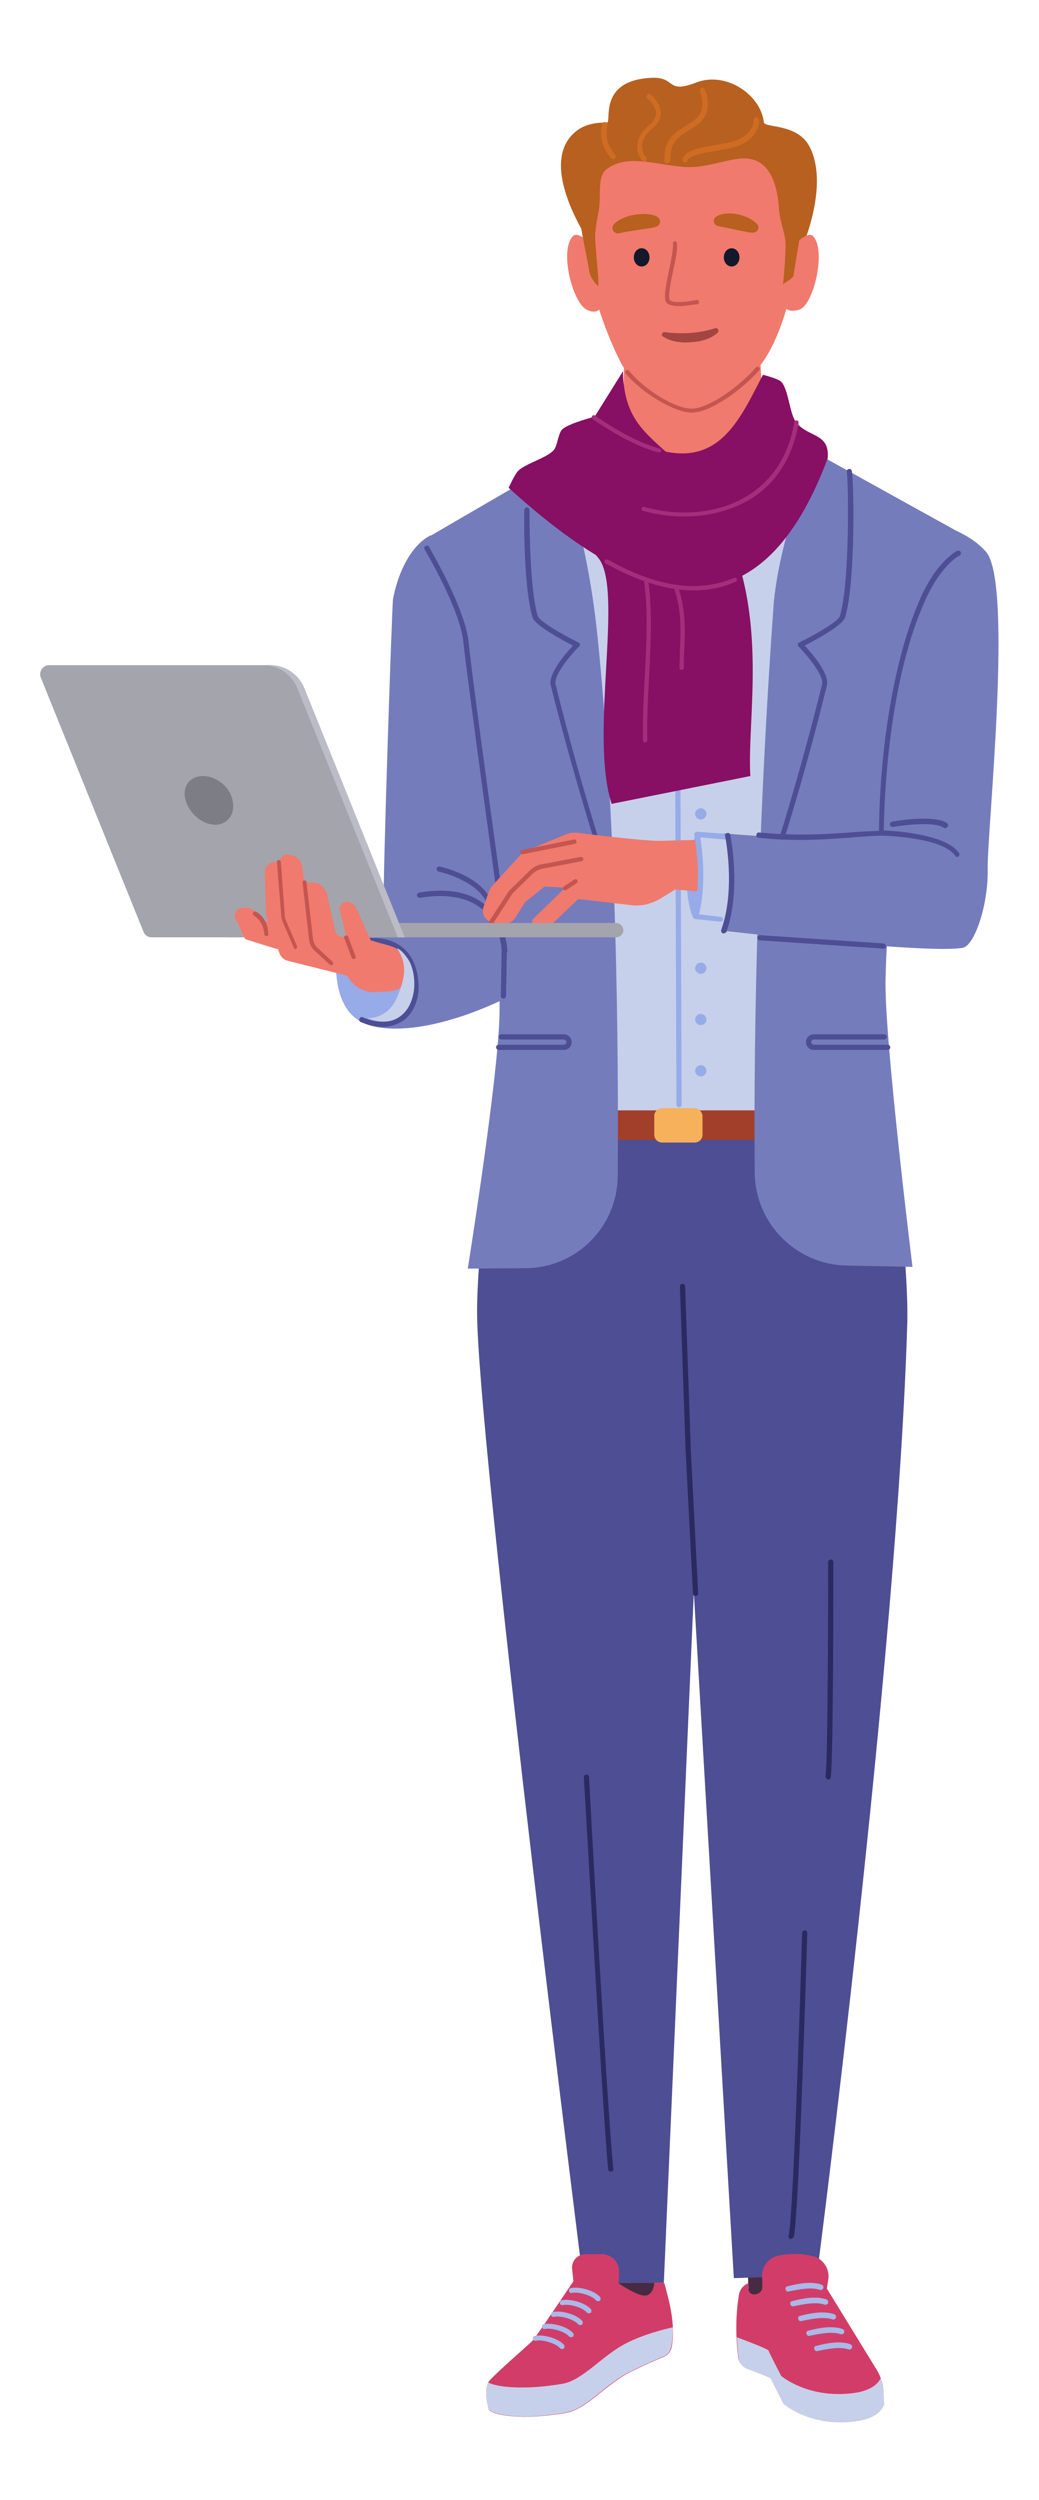 <svg xmlns="http://www.w3.org/2000/svg" xmlns:xlink="http://www.w3.org/1999/xlink" id="Layer_1" x="0px" y="0px" viewBox="0 0 239 575" style="enable-background:new 0 0 239 575;" xml:space="preserve">
<style type="text/css">
	.st0{fill:#C7D0EA;}
	.st1{fill:#472B42;}
	.st2{fill:#4E4E94;}
	.st3{fill:#A13F2B;}
	.st4{fill:#F6B15A;}
	.st5{fill:#747CBC;}
	.st6{fill:#97ABE8;}
	.st7{fill:#2A2A61;}
	.st8{fill:#D13D68;}
	.st9{fill:#A9B9E8;}
	.st10{fill:#F07A6D;}
	.st11{fill:#C45550;}
	.st12{fill:#A4A4AD;}
	.st13{fill:#BCBCC7;}
	.st14{fill:#7D7D85;}
	.st15{fill:#B8601F;}
	.st16{fill:#A34541;}
	.st17{fill:#13182B;}
	.st18{fill:#870F64;}
	.st19{fill:#A62D7B;}
	.st20{fill:#CF6C23;}
</style>
<g>
	<g>
		<path class="st0" d="M222,125.4l-45.7-27.5h-32.1l-19.4,9.9l-23.6,16c4,19.9,15.9,81.3,16.2,79.2l0.9,59.5l85.9-0.9l-1.5-62.2    C207.9,173.2,213.9,155,222,125.4z"></path>
	</g>
	<g>
		<polygon class="st1" points="149.5,502.5 150.7,529 136.7,527.7 135.5,503.5   "></polygon>
	</g>
	<g>
		<polygon class="st1" points="171.5,501.8 172.2,528.8 185.3,526.2 185.5,501.8   "></polygon>
	</g>
	<g>
		<path class="st2" d="M114.9,255.5c-2.5,14.8-5.6,35.8-5.1,49.2c1.4,37.9,24.4,220.5,24.4,220.5l18.5-0.1l6.9-158.9l9.2,157.8    l19.1-0.6c0,0,18.6-143.1,20.8-219.1c0.3-11-2.1-32.9-4.2-48.8L114.9,255.5L114.9,255.5z"></path>
	</g>
	<g>
		<path class="st3" d="M205.5,262.2c-0.3-2.4-0.6-4.6-1-6.8h-89.6c-0.4,2.1-0.9,4.4-1.3,6.8H205.5z"></path>
	</g>
	<g>
		<path class="st4" d="M159.8,254.9h-7.5c-1,0-1.8,0.8-1.8,1.8v4.3c0,1,0.8,1.8,1.8,1.8h7.5c1,0,1.8-0.8,1.8-1.8v-4.3    C161.5,255.7,160.7,254.9,159.8,254.9z"></path>
	</g>
	<g>
		<path class="st5" d="M107.6,291.8l13.4-0.1c11.6-0.1,21-9.5,21.1-21.2c0.2-28.6-0.2-81.3-4.7-124.5c-2.5-24.3-8.9-39.9-8.9-39.9    l-29.4,17.1c0,0-0.5,16,11.4,49.4c0,0,4.8,45.6,4.4,60.8C114.6,248.1,107.6,291.8,107.6,291.8z"></path>
	</g>
	<g>
		<path class="st6" d="M156.2,254.7c-0.3,0-0.6-0.3-0.6-0.6L155.1,118c0-0.3,0.3-0.6,0.6-0.6l0,0c0.3,0,0.6,0.3,0.6,0.6l0.5,136.1    C156.8,254.4,156.6,254.7,156.2,254.7L156.2,254.7z"></path>
	</g>
	<g>
		<g>
			<path class="st6" d="M162.5,187.2c0-0.7-0.6-1.3-1.3-1.3s-1.3,0.6-1.3,1.3c0,0.7,0.6,1.3,1.3,1.3     C161.9,188.5,162.5,187.9,162.5,187.2z"></path>
		</g>
		<g>
			<path class="st6" d="M162.5,199c0-0.7-0.6-1.3-1.3-1.3s-1.3,0.6-1.3,1.3c0,0.7,0.6,1.3,1.3,1.3     C161.9,200.4,162.5,199.8,162.5,199z"></path>
		</g>
		<g>
			<path class="st6" d="M162.5,222.7c0-0.7-0.6-1.3-1.3-1.3s-1.3,0.6-1.3,1.3c0,0.7,0.6,1.3,1.3,1.3     C161.9,224,162.5,223.4,162.5,222.7z"></path>
		</g>
		<g>
			<path class="st6" d="M162.5,234.5c0-0.7-0.6-1.3-1.3-1.3s-1.3,0.6-1.3,1.3c0,0.7,0.6,1.3,1.3,1.3S162.5,235.2,162.5,234.5z"></path>
		</g>
		<g>
			<path class="st6" d="M162.5,246.3c0-0.7-0.6-1.3-1.3-1.3s-1.3,0.6-1.3,1.3c0,0.7,0.6,1.3,1.3,1.3     C161.9,247.6,162.5,247,162.5,246.3z"></path>
		</g>
	</g>
	<g>
		<path class="st7" d="M140.5,499.5c-0.3,0-0.6-0.2-0.6-0.5c-1.2-11.6-5.5-89.4-5.6-90.2c0-0.3,0.2-0.6,0.6-0.6    c0.3,0,0.6,0.2,0.6,0.6c0,0.8,4.3,78.6,5.6,90.2C141.1,499.2,140.9,499.5,140.5,499.5L140.5,499.5z"></path>
	</g>
	<g>
		<path class="st7" d="M181.9,515h-0.1c-0.3-0.1-0.5-0.4-0.4-0.7c1.2-4.8,3.1-69,3.1-69.7c0-0.3,0.3-0.6,0.6-0.6s0.6,0.3,0.6,0.6    c-0.1,2.7-1.9,65-3.1,69.9C182.4,514.8,182.1,515,181.9,515z"></path>
	</g>
	<g>
		<path class="st7" d="M190.5,409.3L190.5,409.3c-0.4-0.1-0.6-0.4-0.6-0.7c0.6-4.2,0.6-48.9,0.6-49.3c0-0.3,0.3-0.6,0.6-0.6    s0.6,0.3,0.6,0.6c0,1.8,0,45.2-0.6,49.5C191.1,409.1,190.8,409.3,190.5,409.3z"></path>
	</g>
	<g>
		<path class="st7" d="M160,367.1c-0.3,0-0.6-0.3-0.6-0.6l-1.7-33.1l-1.3-37.5c0-0.3,0.2-0.6,0.6-0.6c0.3,0,0.6,0.2,0.6,0.6    l1.3,37.5l1.7,33.1C160.6,366.8,160.4,367.1,160,367.1L160,367.1z"></path>
	</g>
	<g>
		<path class="st2" d="M108.4,223.2c-0.1,0-0.1,0-0.2,0l-11.8-3.8c-0.3-0.1-0.5-0.4-0.4-0.8c0.1-0.3,0.4-0.5,0.8-0.4l11.7,3.7    c0.3,0.1,0.5,0.4,0.4,0.8C108.9,223,108.6,223.2,108.4,223.2z"></path>
	</g>
	<g>
		<path class="st2" d="M97.2,228.3c-0.3,0-0.6-0.2-0.6-0.6c0-0.3,0.2-0.6,0.6-0.6l11.3-0.6c0.3,0,0.6,0.2,0.6,0.6    c0,0.3-0.2,0.6-0.6,0.6L97.2,228.3C97.3,228.3,97.3,228.3,97.2,228.3z"></path>
	</g>
	<g>
		<path class="st2" d="M206.4,186.1C206.4,186.1,206.3,186.1,206.4,186.1c-0.4,0-0.6-0.3-0.6-0.6c1.1-18.8,5.9-33.3,9.7-42.3    c4.1-9.7,8.1-15,8.1-15.1c0.2-0.3,0.6-0.3,0.8-0.1c0.3,0.2,0.3,0.6,0.1,0.8c-0.2,0.2-15.5,21.2-17.6,56.7    C207,185.9,206.7,186.1,206.4,186.1z"></path>
	</g>
	<g>
		<path class="st2" d="M129.7,241.5h-15c-0.3,0-0.6-0.3-0.6-0.6c0-0.3,0.3-0.6,0.6-0.6h15c0.3,0,0.6-0.3,0.6-0.6    c0-0.3-0.3-0.6-0.6-0.6h-14.4c-0.3,0-0.6-0.3-0.6-0.6c0-0.3,0.3-0.6,0.6-0.6h14.4c1,0,1.8,0.8,1.8,1.8    C131.5,240.7,130.7,241.5,129.7,241.5z"></path>
	</g>
	<g>
		<path class="st2" d="M140.5,203.4c-0.2,0-0.5-0.1-0.6-0.4c-1.7-4.3-8.2-25.3-13.2-45.3c-0.7-2.7,3.5-7.5,5.1-9.2    c-2.5-1.3-8.7-4.6-9.3-6.5c-1.9-6.2-2-20.5-1.9-24.7c0-0.3,0.3-0.6,0.6-0.6l0,0c0.3,0,0.6,0.3,0.6,0.6c0,4.2,0.1,18.4,1.9,24.4    c0.4,1.2,5.7,4.3,9.4,6.1c0.2,0.1,0.3,0.3,0.3,0.4c0,0.2,0,0.4-0.2,0.5c-2.3,2.3-5.9,6.8-5.4,8.7c4.9,20,11.4,40.9,13.1,45.2    c0.1,0.3,0,0.7-0.3,0.8C140.7,203.4,140.6,203.4,140.5,203.4z"></path>
	</g>
	<g>
		<path class="st2" d="M108,163.5c-0.3,0-0.5-0.2-0.6-0.4c-1.4-4.6-8.7-14.1-8.8-14.2c-0.2-0.3-0.2-0.6,0.1-0.8    c0.3-0.2,0.6-0.2,0.8,0.1c0.3,0.4,7.5,9.8,9,14.6c0.1,0.3-0.1,0.7-0.4,0.8C108.2,163.5,108.1,163.5,108,163.5z"></path>
	</g>
	<g>
		<g>
			<g>
				<path class="st8" d="M203.2,549.8c-0.1-1.6-0.6-3.1-1.4-4.5l-11.6-18.9l0.3-1.9c0.5-2.6-1.2-5.1-3.7-5.6      c-2.5-0.6-5.1-0.6-7.7-0.1c-2.4,0.5-4,2.7-3.8,5.1c0.1,1.5,0.1,2.4-0.1,2.9c-0.5,1-2.9,1.7-3.1-0.5v-1.1      c-1.1,0.4-1.9,1.4-2.1,2.5c-0.8,4.7-0.8,9.6-0.2,14.5c0.1,1.1,0.9,2.1,2,2.5c2.1,0.8,5.4,2,5.5,2.3c0.2,0.5,2.9,5.8,2.9,5.8      s6.3,5.5,16.9,3.9c5.6-0.8,6.2-3.9,6.2-3.9L203.2,549.8z"></path>
			</g>
		</g>
		<g>
			<path class="st0" d="M203.2,549.8c-0.1-1-0.3-1.9-0.6-2.8c-0.4,0.9-1.8,2.8-6,3.4c-10.6,1.5-16.9-3.9-16.9-3.9s-2.8-5.4-2.9-5.8     c-0.1-0.4-5.2-2.3-7.3-3.1c0.1,1.6,0.2,3.2,0.4,4.8c0.1,1.1,0.9,2.1,2,2.5c2.1,0.8,5.4,2,5.5,2.3c0.2,0.5,2.9,5.8,2.9,5.8     s6.3,5.5,16.9,3.9c5.6-0.8,6.2-3.9,6.2-3.9L203.2,549.8z"></path>
		</g>
		<g>
			<g>
				<path class="st9" d="M182.4,530.5c-0.3,0-0.5-0.2-0.6-0.5s0.1-0.7,0.4-0.7c2.6-0.7,5.6-1.2,7.9-0.4c0.3,0.1,0.5,0.5,0.4,0.8      s-0.5,0.5-0.8,0.4C187.7,529.4,184.8,530,182.4,530.5C182.5,530.5,182.5,530.5,182.4,530.5z"></path>
			</g>
			<g>
				<path class="st9" d="M181.3,527.1c-0.3,0-0.5-0.2-0.6-0.5s0.1-0.7,0.4-0.7c2.6-0.7,5.6-1.2,7.9-0.4c0.3,0.1,0.5,0.5,0.4,0.8      s-0.5,0.5-0.8,0.4C186.6,526,183.7,526.6,181.3,527.1C181.4,527.1,181.3,527.1,181.3,527.1z"></path>
			</g>
			<g>
				<path class="st9" d="M184.2,533.9c-0.3,0-0.5-0.2-0.6-0.5s0.1-0.7,0.4-0.7c2.6-0.7,5.6-1.2,7.9-0.4c0.3,0.1,0.5,0.5,0.4,0.8      s-0.5,0.5-0.8,0.4C189.5,532.8,186.6,533.4,184.2,533.9C184.3,533.9,184.3,533.9,184.2,533.9z"></path>
			</g>
			<g>
				<path class="st9" d="M186.1,537.3c-0.3,0-0.5-0.2-0.6-0.5s0.1-0.7,0.4-0.7c2.6-0.7,5.6-1.2,7.9-0.4c0.3,0.1,0.5,0.5,0.4,0.8      s-0.5,0.5-0.8,0.4C191.4,536.2,188.5,536.8,186.1,537.3C186.2,537.3,186.1,537.3,186.1,537.3z"></path>
			</g>
			<g>
				<path class="st9" d="M187.9,540.8c-0.3,0-0.5-0.2-0.6-0.5s0.1-0.7,0.4-0.7c2.6-0.7,5.6-1.2,7.9-0.4c0.3,0.1,0.5,0.5,0.4,0.8      s-0.5,0.5-0.8,0.4C193.2,539.7,190.3,540.3,187.9,540.8C188,540.8,188,540.8,187.9,540.8z"></path>
			</g>
		</g>
	</g>
	<g>
		<g>
			<path class="st8" d="M152.8,525.1c1.1,4,2.7,9.7,1.7,14.8c-0.2,1.1-1,1.9-2,2.3c-1.5,0.6-4.1,1.7-7.5,3.4     c-5.6,2.8-10.1,8.6-14.8,9.4c-10.3,1.8-17.4,0.5-17.8-0.9c-0.3-1.4-1-3.9-0.1-6.1c0.4-1,9.2-8.6,10.1-9.5s9.5-13.8,9.5-13.8     l-0.3-2.8c-0.2-1.8,1.2-3.4,3.1-3.4h3.8c2.2,0,4,1.9,3.9,4.1l-0.1,2.6c0,0,4.5,3.1,6.3,2.8s1.9-2.9,1.9-2.9L152.8,525.1z"></path>
		</g>
		<g>
			<path class="st0" d="M144.2,538.9c-5.6,2.8-10.1,8.6-14.8,9.4c-8.7,1.5-15.1,0.8-17.1-0.3c-0.9,2.2-0.2,4.7,0.1,6     c0.3,1.4,7.5,2.8,17.8,0.9c4.7-0.8,9.2-6.7,14.8-9.4c3.4-1.7,6-2.8,7.5-3.4c1-0.4,1.7-1.2,1.9-2.3c0.3-1.4,0.4-2.9,0.4-4.5     C152.6,535.8,148.2,536.9,144.2,538.9z"></path>
		</g>
		<g>
			<g>
				<path class="st9" d="M137.5,529.3c-0.2,0-0.3-0.1-0.4-0.2c-1.2-1.3-4.3-2-5.5-1.7c-0.3,0.1-0.7-0.1-0.7-0.4      c-0.1-0.3,0.1-0.7,0.4-0.7c1.5-0.4,5.1,0.3,6.7,2c0.2,0.2,0.2,0.6,0,0.9C137.8,529.3,137.6,529.3,137.5,529.3z"></path>
			</g>
			<g>
				<path class="st9" d="M135.4,532.1c-0.2,0-0.3-0.1-0.4-0.2c-1.2-1.3-4.3-2-5.5-1.7c-0.3,0.1-0.7-0.1-0.7-0.4      c-0.1-0.3,0.1-0.7,0.4-0.7c1.5-0.4,5.1,0.3,6.7,2c0.2,0.2,0.2,0.6,0,0.9C135.7,532,135.6,532.1,135.4,532.1z"></path>
			</g>
			<g>
				<path class="st9" d="M133.4,534.8c-0.2,0-0.3-0.1-0.4-0.2c-1.2-1.3-4.3-2-5.5-1.7c-0.3,0.1-0.7-0.1-0.7-0.4      c-0.1-0.3,0.1-0.7,0.4-0.7c1.5-0.4,5.1,0.3,6.7,2c0.2,0.2,0.2,0.6,0,0.9C133.7,534.8,133.5,534.8,133.4,534.8z"></path>
			</g>
			<g>
				<path class="st9" d="M131.3,537.6c-0.2,0-0.3-0.1-0.4-0.2c-1.2-1.3-4.3-2-5.5-1.7c-0.3,0.1-0.7-0.1-0.7-0.4      c-0.1-0.3,0.1-0.7,0.4-0.7c1.5-0.4,5.1,0.3,6.7,2c0.2,0.2,0.2,0.6,0,0.9C131.6,537.5,131.4,537.6,131.3,537.6z"></path>
			</g>
			<g>
				<path class="st9" d="M129.2,540.3c-0.2,0-0.3-0.1-0.4-0.2c-1.2-1.3-4.3-2-5.5-1.7c-0.3,0.1-0.7-0.1-0.7-0.4      c-0.1-0.3,0.1-0.7,0.4-0.7c1.5-0.4,5.1,0.3,6.7,2c0.2,0.2,0.2,0.6,0,0.9C129.5,540.3,129.4,540.3,129.2,540.3z"></path>
			</g>
		</g>
	</g>
	<path class="st5" d="M114.8,175.8c-5.8-20.6-13.2-47.5-15.6-52.7c-1.9,0.7-6.8,4.5-8.8,14.7c-0.2,1.2-2.3,62-2.2,73   c-5.8,0.8-10,3-10,3s-4.8,19.6,7.8,22.3c12.6,2.7,30.3-6.5,30.3-6.5L114.8,175.8z"></path>
	<g>
		<path class="st6" d="M85,216.4l-7.1-1.2c-0.8,4.6-2.4,18.6,8.1,20.8c0,0-0.2-0.2-0.1-0.2c4.7,1,9.2-2.5,9.2-7.2v-3.7    C95.1,219.6,90.4,216.4,85,216.4z"></path>
	</g>
	<g>
		<path class="st2" d="M115.5,210.5c-0.3,0-0.6-0.2-0.6-0.5c-0.1-0.5-7.5-54.5-8.3-62.2c-0.7-7.6-8.8-21.2-8.9-21.4    c-0.2-0.3-0.1-0.7,0.2-0.8c0.3-0.2,0.7-0.1,0.8,0.2c0.3,0.6,8.3,14.1,9.1,21.9c0.7,7.7,8.2,61.6,8.3,62.2    C116.2,210.1,116,210.4,115.5,210.5C115.6,210.5,115.6,210.5,115.5,210.5z"></path>
	</g>
	<g>
		<path class="st2" d="M115.8,229.7L115.8,229.7c-0.3,0-0.6-0.3-0.6-0.6l0.2-10.2c0-0.3,0.3-0.6,0.6-0.6l0,0c0.3,0,0.6,0.3,0.6,0.6    l-0.2,10.2C116.4,229.4,116.1,229.7,115.8,229.7z"></path>
	</g>
	<g>
		<path class="st2" d="M116,219.4c-0.3,0-0.6-0.3-0.6-0.6c0-0.1-0.1-5.9-4.4-9.6c-3.3-2.8-8.1-3.7-14.4-2.7    c-0.3,0.1-0.6-0.2-0.7-0.5s0.2-0.6,0.5-0.7c6.7-1.1,11.8-0.1,15.4,3c4.8,4.1,4.9,10.2,4.9,10.5C116.6,219.2,116.4,219.4,116,219.4    L116,219.4z"></path>
	</g>
	<g>
		<path class="st2" d="M112.9,208.9c-0.3,0-0.5-0.2-0.6-0.4c-1.9-6-11.3-8-11.4-8c-0.3-0.1-0.5-0.4-0.5-0.7c0.1-0.3,0.4-0.5,0.7-0.5    c0.4,0.1,10.2,2.2,12.3,8.8C113.5,208.4,113.3,208.8,112.9,208.9C113,208.9,112.9,208.9,112.9,208.9z"></path>
	</g>
	<g>
		<path class="st2" d="M88,236.2c-1.6,0-3.2-0.4-5-1.1c-0.3-0.1-0.5-0.5-0.3-0.8c0.1-0.3,0.5-0.5,0.8-0.3c3.5,1.5,6.6,1.3,8.8-0.4    c2.3-1.8,3.2-5.1,2.7-8.8c-1.4-8.8-9.4-7.8-9.8-7.8c-0.3,0-0.6-0.2-0.7-0.5c0-0.3,0.2-0.6,0.5-0.7c0.1,0,9.5-1.2,11.1,8.8    c0.7,4.2-0.5,7.9-3.1,10C91.6,235.6,89.9,236.2,88,236.2z"></path>
	</g>
	<g>
		<path class="st6" d="M159.9,192.2c1.8,6.8,2,13.6-0.5,18.9C157.1,205.1,158,198.4,159.9,192.2z"></path>
	</g>
	<g>
		<path class="st5" d="M220.9,122.6l-33.4-18.5c0,0-7.9,18-9.5,34.4c-3.5,48.2-4.7,96.5-4.4,131.2c0.1,11.7,9.5,21.2,21.2,21.4    l15.1,0.3c0,0-5.9-47.8-6.2-63.8c-0.2-10.5,2.8-42,2.8-42L220.9,122.6z"></path>
	</g>
	<g>
		<g>
			<path class="st10" d="M164.6,193.1c0,0-9.1,0.2-12.7,0.3c-2.8,0.1-14.1-1.2-18.6-1.8c-1.2-0.2-2.5,0-3.6,0.5l-9.4,3.9l-7.1,7.8     c-0.4,0.4-0.6,0.9-0.8,1.4l-1.2,3.5c-0.5,1.4,0.4,3,1.8,3.4l0.7,0.2l1.8,0.2c1.2,0.1,2.5-0.4,3.1-1.5l2.2-3.5l4.5-3.6l4.7,0.3     l-7.2,7c-0.8,0.8-0.4,2.1,0.7,2.4h0.1c1.1,0.3,2.3,0,3.1-0.8l6.3-6l12.2,1.4c2.3,0.3,4.7-0.3,6.7-1.5l3.4-2.1l10.5,0.9     L164.6,193.1z"></path>
		</g>
		<g>
			<path class="st11" d="M113,212.6c-0.1,0-0.2,0-0.3-0.1c-0.2-0.1-0.3-0.4-0.1-0.7l4.5-6.9c0,0,0-0.1,0.1-0.1l4.6-4.5     c0.8-0.8,1.7-1.3,2.8-1.5l9-1.7c0.3,0,0.5,0.1,0.6,0.4c0,0.3-0.1,0.5-0.4,0.6l-9,1.7c-0.9,0.2-1.7,0.6-2.3,1.2l-4.6,4.5l-4.4,6.8     C113.3,212.6,113.2,212.6,113,212.6z"></path>
		</g>
		<g>
			<path class="st11" d="M120.2,196.5c-0.2,0-0.4-0.2-0.5-0.4c-0.1-0.3,0.1-0.5,0.4-0.6l11.9-2.4c0.3-0.1,0.5,0.1,0.6,0.4     s-0.1,0.5-0.4,0.6L120.2,196.5C120.3,196.5,120.3,196.5,120.2,196.5z"></path>
		</g>
		<g>
			<path class="st11" d="M130,204.8c-0.2,0-0.3-0.1-0.4-0.2c-0.1-0.2-0.1-0.5,0.1-0.7l2.4-1.6c0.2-0.1,0.5-0.1,0.7,0.1     c0.1,0.2,0.1,0.5-0.1,0.7l-2.4,1.6C130.2,204.7,130.1,204.8,130,204.8z"></path>
		</g>
	</g>
	<g>
		<path class="st0" d="M167.8,192.9l-7.9-0.7c1.8,6,1.3,11.1,0.1,18.6l8.6,1L167.8,192.9z"></path>
	</g>
	<g>
		<g>
			<path class="st12" d="M141.7,212.3h-89v3.3h89c0.9,0,1.7-0.7,1.7-1.7C143.3,213,142.6,212.3,141.7,212.3z"></path>
		</g>
		<g>
			<path class="st12" d="M93.1,215.6H34.9c-0.9,0-1.6-0.5-1.9-1.3L9.4,155.9c-0.6-1.4,0.5-2.9,1.9-2.9h50.9c3.4,0,6.5,2.1,7.8,5.3     L93.1,215.6z"></path>
		</g>
		<g>
			<path class="st13" d="M70,158.3c-1.3-3.2-4.4-5.3-7.8-5.3h-1.6c3.4,0,6.5,2.1,7.8,5.3l23.1,57.3h1.6L70,158.3z"></path>
		</g>
		<g>
			<path class="st14" d="M53.5,184.1c0.7,3.1-1.1,5.6-4,5.6s-5.9-2.5-6.8-5.6c-0.9-3.1,0.9-5.6,4-5.6S52.9,181,53.5,184.1z"></path>
		</g>
	</g>
	<g>
		<g>
			<g>
				<path class="st10" d="M60.9,200.8c0.1,3.6,0.3,9.8,0.3,9.8l3.1,8.7c0.3,0.8,1,1.5,1.9,1.7l13.6,3.4l0.6,0.9      c1.5,2,3.8,3.1,6.3,2.9c1-0.1,2-0.1,3-0.2c3.3-0.2,5.3-3.5,4-6.5l-0.3-0.8c-0.6-1.4-1.8-2.5-3.3-3l-4.8-1.4l-3.4-7.5      c-0.3-0.6-0.8-1.1-1.5-1.2l-0.3-0.1c-1.1-0.3-2.2,0.7-1.9,1.9l1.5,6.2l-1-0.1c-0.8-0.1-1.5-0.7-1.6-1.5l-1.9-8.3      c-0.4-1.6-1.8-2.7-3.4-2.7H70l-0.5-3.8c-0.2-1.1-1-2.1-2.1-2.4l-0.7-0.2c-1.2-0.3-2.3,0.5-2.5,1.7l0,0h-0.8      C62,198.2,60.8,199.4,60.9,200.8z"></path>
			</g>
			<g>
				<path class="st0" d="M94.1,221c0,0-1.4-2.4-2.8-2.9c2.9,4.1,1.4,8,0,11.4c-1.3,2.9-3.5,4.6-6.7,4.7c3.6,1.4,6,0.7,7.5-0.5      C96.3,230.4,95.7,223.8,94.1,221z"></path>
			</g>
			<g>
				<path class="st11" d="M68,218.3c-0.2,0-0.4-0.1-0.4-0.3l-2.5-5.8c-0.2-0.5-0.4-1.1-0.4-1.6l-1-12.3c0-0.3,0.2-0.5,0.4-0.5      c0.2,0,0.5,0.2,0.5,0.4l0.9,12.3c0,0.5,0.1,0.9,0.3,1.3l2.5,5.8c0.1,0.2,0,0.5-0.2,0.6C68.2,218.3,68.1,218.3,68,218.3z"></path>
			</g>
			<g>
				<path class="st11" d="M76.2,222c-0.1,0-0.2,0-0.3-0.1l-3.6-3.3c-0.7-0.6-1.1-1.5-1.2-2.5L69.6,203c0-0.3,0.2-0.5,0.4-0.5      c0.3,0,0.5,0.2,0.5,0.4L72,216c0.1,0.7,0.4,1.4,0.9,1.9l3.6,3.3c0.2,0.2,0.2,0.5,0,0.7C76.5,222,76.3,222,76.2,222z"></path>
			</g>
			<g>
				<path class="st11" d="M81.4,220.6c-0.2,0-0.4-0.1-0.5-0.3l-1.7-4.5c-0.1-0.3,0-0.5,0.3-0.6s0.5,0,0.6,0.3l1.7,4.5      C81.9,220.3,81.8,220.5,81.4,220.6C81.5,220.6,81.4,220.6,81.4,220.6z"></path>
			</g>
		</g>
		<g>
			<g>
				<path class="st10" d="M63,212.5l-2.5-0.8c0,0-0.6-1.7-2.9-2.7c-0.2-0.1-1.2-0.4-2.3-0.1s-1.6,1.5-1.1,2.5c1.1,2,1.3,2.9,2.2,4.6      c0,0,8.3,2.7,8.3,2.5S63,212.5,63,212.5z"></path>
			</g>
			<g>
				<path class="st11" d="M61.3,215.3c-0.3,0-0.5-0.2-0.5-0.5c0,0-0.1-2.8-2.4-4.2c-0.2-0.1-0.3-0.4-0.2-0.7      c0.1-0.2,0.4-0.3,0.7-0.2c2.8,1.6,2.8,4.8,2.8,5C61.8,215.1,61.6,215.3,61.3,215.3L61.3,215.3z"></path>
			</g>
		</g>
	</g>
	<g>
		<path class="st6" d="M165.7,212L165.7,212l-5.8-0.6c-0.2,0-0.3-0.1-0.4-0.3c-0.1-0.1-0.1-0.3-0.1-0.5c1.4-5,1.5-11.6,0.3-18.6    c0-0.2,0-0.4,0.2-0.5c0.1-0.1,0.3-0.2,0.5-0.2l6.5,0.5c0.3,0,0.6,0.3,0.6,0.7c0,0.3-0.3,0.6-0.7,0.6l-5.7-0.5    c1,6.6,0.9,12.8-0.3,17.7l5,0.6c0.3,0,0.6,0.3,0.5,0.7C166.3,211.8,166,212,165.7,212z"></path>
	</g>
	<g>
		<path class="st10" d="M175.7,99.7c0,0-2.6,2-8,3.2c-1.8,2.6-9.8,14-9.8,14s-6.4-9.5-8.4-14.2c-4.3-1.2-6-3.1-6-3.1v-3V76.9l31-2.7    l1,21.4L175.7,99.7z"></path>
	</g>
	<g>
		<polygon class="st0" points="142.9,94.5 150.3,102.6 141.6,112.8 137.8,100.6   "></polygon>
	</g>
	<g>
		<polygon class="st0" points="167.2,102.5 175.4,93.6 180.8,100 176.6,113.2   "></polygon>
	</g>
	<g>
		<path class="st6" d="M157.5,118.6C157.5,118.6,157.4,118.6,157.5,118.6c-0.3,0-0.4-0.1-0.5-0.3l-7-14l-7.2,8.9    c-0.2,0.3-0.6,0.3-0.8,0.1c-0.3-0.2-0.3-0.6-0.1-0.8l7.8-9.7c0.1-0.2,0.3-0.2,0.5-0.2s0.4,0.1,0.5,0.3l6.9,13.9l9.3-14    c0.1-0.2,0.3-0.3,0.5-0.3s0.4,0.1,0.5,0.2l8.9,10.3c0.2,0.3,0.2,0.6-0.1,0.9c-0.3,0.2-0.6,0.2-0.9-0.1l-8.3-9.7l-9.4,14.2    C157.9,118.5,157.7,118.6,157.5,118.6z"></path>
	</g>
	<g>
		<g>
			<path class="st15" d="M184.9,55.9c0,0,5.8-13.7,1.3-22.2c-2.8-5.4-10.4-4.2-10.5-5.6c-0.7-6.3-8.7-11.8-15.6-9.1     c-7,2.7-4.5-1.4-10.3-1.1c-12.4,0.6-9,10.3-10.2,10.3s-4.5-0.1-7.1,2c-9.6,7.7,3.8,26.6,3.8,26.6s-0.2-12.3,4.9-17.9     c3.8-4.3,12-6.6,17.1-6.1c9,1,16.1,1.4,20.1,3.9c4.3,2.7,3.6,16,4.1,20.5C182.8,60.7,184.9,55.9,184.9,55.9z"></path>
		</g>
		<g>
			<g>
				<g>
					<path class="st10" d="M137.3,57.8c0,0-4-5.2-5.6-3.4c-3,3.4,0,15.1,3.2,16.8c3,1.5,3.5-1,3.5-1L137.3,57.8z"></path>
				</g>
				<g>
					<path class="st10" d="M181.5,57.8c0,0,4-5.2,5.6-3.4c3,3.4,0,15.8-3.2,16.8s-3.5-1-3.5-1L181.5,57.8z"></path>
				</g>
			</g>
			<g>
				<path class="st10" d="M159.1,94.5c-4.7,0-13.9-6.2-16.4-11.3c-5.3-10.6-8.3-22.6-8.2-30.4c0.2-15.1,11-25.9,24.6-26      c13.8-0.1,24.5,10.9,24.6,26c0.1,7.8-2.7,22.6-8.2,30.4C172.5,87.7,163.8,94.5,159.1,94.5z"></path>
			</g>
			<g>
				<path class="st11" d="M159.1,94.9c-3.9,0-11.3-4.4-15.2-9c-0.2-0.2-0.1-0.5,0.1-0.7c0.2-0.2,0.5-0.1,0.7,0.1      c3.7,4.5,10.7,8.7,14.4,8.7c3.8,0,10.9-5,14.8-9.5c0.2-0.2,0.5-0.2,0.7,0s0.2,0.5,0,0.7C171.1,89.2,163.7,94.9,159.1,94.9z"></path>
			</g>
			<g>
				<path class="st15" d="M157.4,38.4c6.7,0.5,12.8-3.7,17.2-1.1c3.5,2.1,4.3,6.9,4.6,10.8c0.2,2.9,1.4,5.5,1.5,7.8      c0.1,1.1-0.3,7.5-0.6,9.5c0.8-0.7,1.8-1,2.4-1.9c0.2-1.5,1.7-9.9,1.8-11.2c0.7-16.3-10.8-27.5-24.6-27.4      c-13.6,0.1-27,10.4-26.1,26.9c0.1,1.3,1.8,9.3,2,10.9c0.6,2,2.1,3.2,2,3.1c0.3-0.7-0.8-9.7-0.7-11.9c0.1-1.5,0.4-3.3,0.8-5.3      c0.7-3.9-0.5-8.1,2-9.8C144.4,35.4,150.8,37.9,157.4,38.4z"></path>
			</g>
			<g>
				<path class="st16" d="M152.9,76.4c4,0.5,7.9,0.3,11.6-0.9c0.6-0.2,1,0.6,0.6,1c-1.1,1-2.9,2-6,2.2c-3.3,0.3-5.4-0.5-6.6-1.3      C152,77.2,152.3,76.3,152.9,76.4z"></path>
			</g>
			<g>
				<path class="st11" d="M156.2,70.4c-1.5,0-2.9-0.3-3.1-1.2c-0.4-1.4,0.2-4.1,0.8-7c0.5-2.4,1-4.9,0.9-6.2c0-0.3,0.2-0.5,0.4-0.5      c0.3,0,0.5,0.2,0.5,0.4c0.2,1.5-0.3,3.9-0.9,6.5c-0.5,2.5-1.1,5.4-0.8,6.5c0.2,0.8,3.5,0.7,6.2,0.1c0.3-0.1,0.5,0.1,0.6,0.4      c0.1,0.3-0.1,0.5-0.4,0.6C159.6,70,157.8,70.4,156.2,70.4z"></path>
			</g>
			<g>
				<g>
					<path class="st17" d="M149.4,59.2c0,1.2-0.8,2.1-1.8,2.1s-1.8-0.9-1.8-2.1c0-1.2,0.8-2.1,1.8-2.1S149.4,58,149.4,59.2z"></path>
				</g>
				<g>
					<ellipse class="st17" cx="168.3" cy="59.2" rx="1.8" ry="2.1"></ellipse>
				</g>
			</g>
			<g>
				<g>
					<path class="st15" d="M143.5,50.1c3.5-1.5,9.3-1.1,8.2,1.4c-0.3,0.6-1,0.7-0.9,0.7c-0.7,0.2-1.4,0.3-2.1,0.4       c-5.6,0.8-6.5,1.1-6.4,1.1C141.1,53.8,139.3,51.9,143.5,50.1z"></path>
				</g>
				<g>
					<path class="st15" d="M172.7,53.5c-0.3,0-5.6-1.1-5.5-1.1c-0.6-0.1-2-0.4-2-0.4c-1.1-0.2-1.4-1.6-0.4-2.2       c2.7-1.6,7.5-0.3,9.4,1.8c0.6,0.7,0.1,1.8-0.8,1.9H172.7z"></path>
				</g>
			</g>
		</g>
	</g>
	<g>
		<path class="st18" d="M143.3,85.4c0.3,17.6,12.8,15,23.1,35.4c10.5,20.8,5.4,44.5,6.2,57.7l-31.9,6.4c-5.2-16,2.9-49.4-3.1-56.6    c-10-12.1-1.5-13.6-7.1-22.4L143.3,85.4z"></path>
	</g>
	<g>
		<path class="st19" d="M148.4,170.8c-0.3,0-0.5-0.2-0.5-0.5c-0.1-4.4,0.1-9.2,0.4-14.2c0.5-10.4,1.1-21.1-1.6-28.3    c-0.1-0.2,0-0.5,0.3-0.6c0.2-0.1,0.5,0,0.6,0.3c2.8,7.4,2.2,18.2,1.7,28.7c-0.3,5-0.5,9.8-0.4,14.1    C148.9,170.5,148.6,170.8,148.4,170.8L148.4,170.8z"></path>
	</g>
	<g>
		<path class="st19" d="M156.8,154.1L156.8,154.1c-0.3,0-0.5-0.2-0.5-0.5c0-1.4,0.1-2.8,0.1-4.1c0.3-6.4,0.5-12.5-4.3-20.5    c-0.1-0.2-0.1-0.5,0.2-0.7c0.2-0.1,0.5-0.1,0.7,0.2c4.9,8.3,4.7,14.8,4.4,21.1c-0.1,1.3-0.1,2.7-0.1,4.1    C157.3,153.9,157,154.1,156.8,154.1z"></path>
	</g>
	<g>
		<path class="st18" d="M175.5,86.2c-6.8,13.1-12.6,27.7-38.9,9.7c0,0-5.9,1.5-7.3,2.9c-0.9,0.9-1.1,3.8-1.9,4.7    c-1.5,1.8-6.5,3.1-8.2,4.8c-0.8,0.8-2.2,3.9-2.2,3.9c27.4,24.9,56.5,38.5,73.4-6.8c0.5-5.9-4.5-4.7-7.3-8.3    c-1.5-2-1.7-7.5-3.4-9.3C179,87.1,175.5,86.2,175.5,86.2z"></path>
	</g>
	<g>
		<path class="st19" d="M151.6,104.1h-0.1c-4.4-1.2-9.3-3.7-15.2-7.7c-0.2-0.2-0.3-0.5-0.1-0.7c0.1-0.2,0.5-0.3,0.7-0.1    c5.6,3.9,10.6,6.4,14.9,7.6c0.3,0.1,0.4,0.3,0.3,0.6C152,103.9,151.8,104.1,151.6,104.1z"></path>
	</g>
	<g>
		<path class="st19" d="M157.4,118.8c-3.1,0-6.3-0.4-9.5-1.3c-0.3-0.1-0.4-0.3-0.3-0.6c0.1-0.3,0.3-0.4,0.6-0.3    c8.6,2.4,17.6,1.4,24.1-2.8c5.6-3.6,9.2-9.3,10.4-16.7c0-0.3,0.3-0.4,0.6-0.4s0.4,0.3,0.4,0.6c-1.3,7.7-5,13.7-10.9,17.4    C168.4,117.4,163,118.8,157.4,118.8z"></path>
	</g>
	<g>
		<path class="st2" d="M176.5,203.4c-0.1,0-0.2,0-0.2,0c-0.3-0.1-0.5-0.5-0.3-0.8c1.7-4.3,8.2-25.2,13.1-45.2    c0.5-1.9-3.1-6.3-5.4-8.7c-0.1-0.1-0.2-0.3-0.2-0.5s0.2-0.4,0.3-0.4c3.7-1.8,9.1-4.9,9.4-6.1c2.4-8.1,1.9-31.8,1.6-33    c-0.1-0.3,0-0.6,0.3-0.8c0.3-0.1,0.7,0,0.8,0.3c0.5,1,1,25.6-1.5,33.8c-0.6,1.9-6.8,5.2-9.3,6.5c1.6,1.7,5.8,6.5,5.1,9.2    c-4.9,20.1-11.4,41.1-13.2,45.3C176.9,203.3,176.7,203.4,176.5,203.4z"></path>
	</g>
	<g>
		<g>
			<path class="st20" d="M157.6,37.4h-0.1c-0.3-0.1-0.5-0.4-0.5-0.7c0.5-2.1,3.4-2.6,7.9-3.4c0.9-0.2,1.8-0.3,2.7-0.5     c3-0.6,4.4-2,5.1-3c0.6-1,0.7-1.8,0.7-2c-0.1-0.3,0-0.6,0.3-0.8c0.3-0.1,0.7,0,0.8,0.3c0.3,0.5,0.1,1.6-0.4,2.6     c-0.6,1.2-2.2,3.4-6.2,4.2c-1,0.2-1.9,0.3-2.8,0.5c-3.7,0.7-6.7,1.2-7,2.4C158.1,37.2,157.9,37.4,157.6,37.4z"></path>
		</g>
		<g>
			<path class="st20" d="M153.4,37.6c-0.3,0-0.6-0.3-0.6-0.6c0-4.9,2-6.2,4.7-7.9c0.7-0.4,1.3-0.8,2.1-1.4c3.4-2.5,1.4-6.5,1.4-6.7     c-0.1-0.3,0-0.7,0.3-0.8s0.7,0,0.8,0.3c0,0.1,2.5,5.1-1.7,8.2c-0.8,0.5-1.5,1-2.1,1.4c-2.7,1.7-4.1,2.6-4.1,6.9     C154,37.3,153.8,37.6,153.4,37.6z"></path>
		</g>
		<g>
			<path class="st20" d="M148.3,37.2c-0.1,0-0.2,0-0.4-0.1c-0.5-0.4-1.3-1.7-1.3-3.3c0-1.3,0.5-3.3,2.8-5.1c1-0.8,1.5-1.7,1.5-2.6     c0-1.8-1.8-3.4-1.9-3.4c-0.3-0.2-0.3-0.6-0.1-0.9c0.2-0.3,0.6-0.3,0.8-0.1c0.1,0.1,2.3,2,2.3,4.4c0,1.3-0.7,2.5-2,3.5     c-1.5,1.2-2.3,2.6-2.3,4c0,1.3,0.6,2.3,0.8,2.4c0.3,0.2,0.3,0.6,0.1,0.8C148.7,37.2,148.5,37.2,148.3,37.2z"></path>
		</g>
		<g>
			<path class="st20" d="M141.1,36.6c-0.2,0-0.3-0.1-0.5-0.2c-3.4-3.8-2.1-7.7-2.1-7.9c0.1-0.3,0.4-0.5,0.8-0.4     c0.3,0.1,0.5,0.4,0.4,0.8l0,0c0,0.1-1.1,3.4,1.8,6.7c0.2,0.2,0.2,0.6-0.1,0.9C141.4,36.6,141.2,36.6,141.1,36.6z"></path>
		</g>
	</g>
	<path class="st5" d="M226.8,126.9c-2.9-3.3-7.1-4.9-7.1-4.9s-10.6,32.6-12,45.2c-0.8,7.3-2.8,17.5-4.3,24.7c-2,0.2-4.1,0.4-5.9,0.6   c-9.5,1.1-31-0.8-31-0.8c1.9,1.9,3.1,10.4,0,22.4c0,0,47.2,5.4,55,3.9c2.6-0.5,5.9-9.7,5.7-18.4   C227.1,190.9,233.1,134.1,226.8,126.9z"></path>
	<g>
		<path class="st2" d="M184.3,193.2c-2.9,0-6.1-0.1-9.8-0.5c-0.3,0-0.6-0.3-0.5-0.7c0-0.3,0.3-0.6,0.7-0.5c8.8,0.8,14.7,0.4,20.5,0    c2.3-0.2,4.6-0.3,7-0.4c0-2.1,0.1-9.4,1.1-18.5c1.1-9.9,3.5-24.1,8.6-35.4c3.8-8.3,8.1-10.4,8.3-10.5c0.3-0.1,0.7,0,0.8,0.3    s0,0.7-0.3,0.8c-0.1,0-4.1,2.1-7.7,9.9c-9.8,21.3-9.7,53.6-9.7,53.9s-0.3,0.6-0.6,0.6c-2.7,0.1-5.2,0.3-7.6,0.5    C191.8,192.9,188.4,193.2,184.3,193.2z"></path>
	</g>
	<g>
		<path class="st2" d="M220.2,197.1c-0.2,0-0.4-0.1-0.5-0.3c-3-4.3-16.8-4.6-17-4.6c-0.3,0-0.6-0.3-0.6-0.6c0-0.3,0.3-0.6,0.6-0.6    c0.6,0,14.6,0.4,17.9,5.2c0.2,0.3,0.1,0.6-0.1,0.8C220.5,197.1,220.4,197.1,220.2,197.1z"></path>
	</g>
	<g>
		<path class="st2" d="M217.4,190.5c-0.1,0-0.2,0-0.3-0.1c-2.2-1.5-9.2-0.6-11.7-0.2c-0.3,0.1-0.6-0.2-0.7-0.5    c-0.1-0.3,0.2-0.6,0.5-0.7c0.4-0.1,9.5-1.7,12.6,0.3c0.3,0.2,0.4,0.6,0.2,0.8C217.8,190.4,217.6,190.5,217.4,190.5z"></path>
	</g>
	<g>
		<path class="st19" d="M159.5,135.8c-6.1,0-12.8-2.1-20.2-6.2c-0.2-0.1-0.3-0.4-0.2-0.7c0.1-0.2,0.4-0.3,0.7-0.2    c11.4,6.4,20.9,7.7,29.1,4.2c0.2-0.1,0.5,0,0.6,0.3c0.1,0.2,0,0.5-0.3,0.6C166.2,135.2,163,135.8,159.5,135.8z"></path>
	</g>
	<g>
		<path class="st2" d="M204.2,241.5h-17c-1,0-1.8-0.8-1.8-1.8s0.8-1.8,1.8-1.8h16.2c0.3,0,0.6,0.3,0.6,0.6c0,0.3-0.3,0.6-0.6,0.6    h-16.2c-0.3,0-0.6,0.3-0.6,0.6c0,0.3,0.3,0.6,0.6,0.6h17c0.3,0,0.6,0.3,0.6,0.6C204.8,241.2,204.5,241.5,204.2,241.5z"></path>
	</g>
	<g>
		<path class="st2" d="M203.3,218.2C203.3,218.2,203.2,218.2,203.3,218.2l-28.5-1.9c-0.3,0-0.6-0.3-0.6-0.6c0-0.3,0.3-0.6,0.6-0.6    l28.4,1.9c0.3,0,0.6,0.3,0.6,0.6C203.9,218,203.6,218.2,203.3,218.2z"></path>
	</g>
	<g>
		<path class="st2" d="M166.5,214.7c-0.1,0-0.1,0-0.2,0c-0.3-0.1-0.5-0.5-0.4-0.8c3.4-9.5,0.9-21.5,0.9-21.6    c-0.1-0.3,0.1-0.6,0.5-0.7c0.3-0.1,0.6,0.1,0.7,0.5c0.1,0.5,2.5,12.5-0.9,22.3C166.9,214.5,166.7,214.7,166.5,214.7z"></path>
	</g>
</g>
</svg>